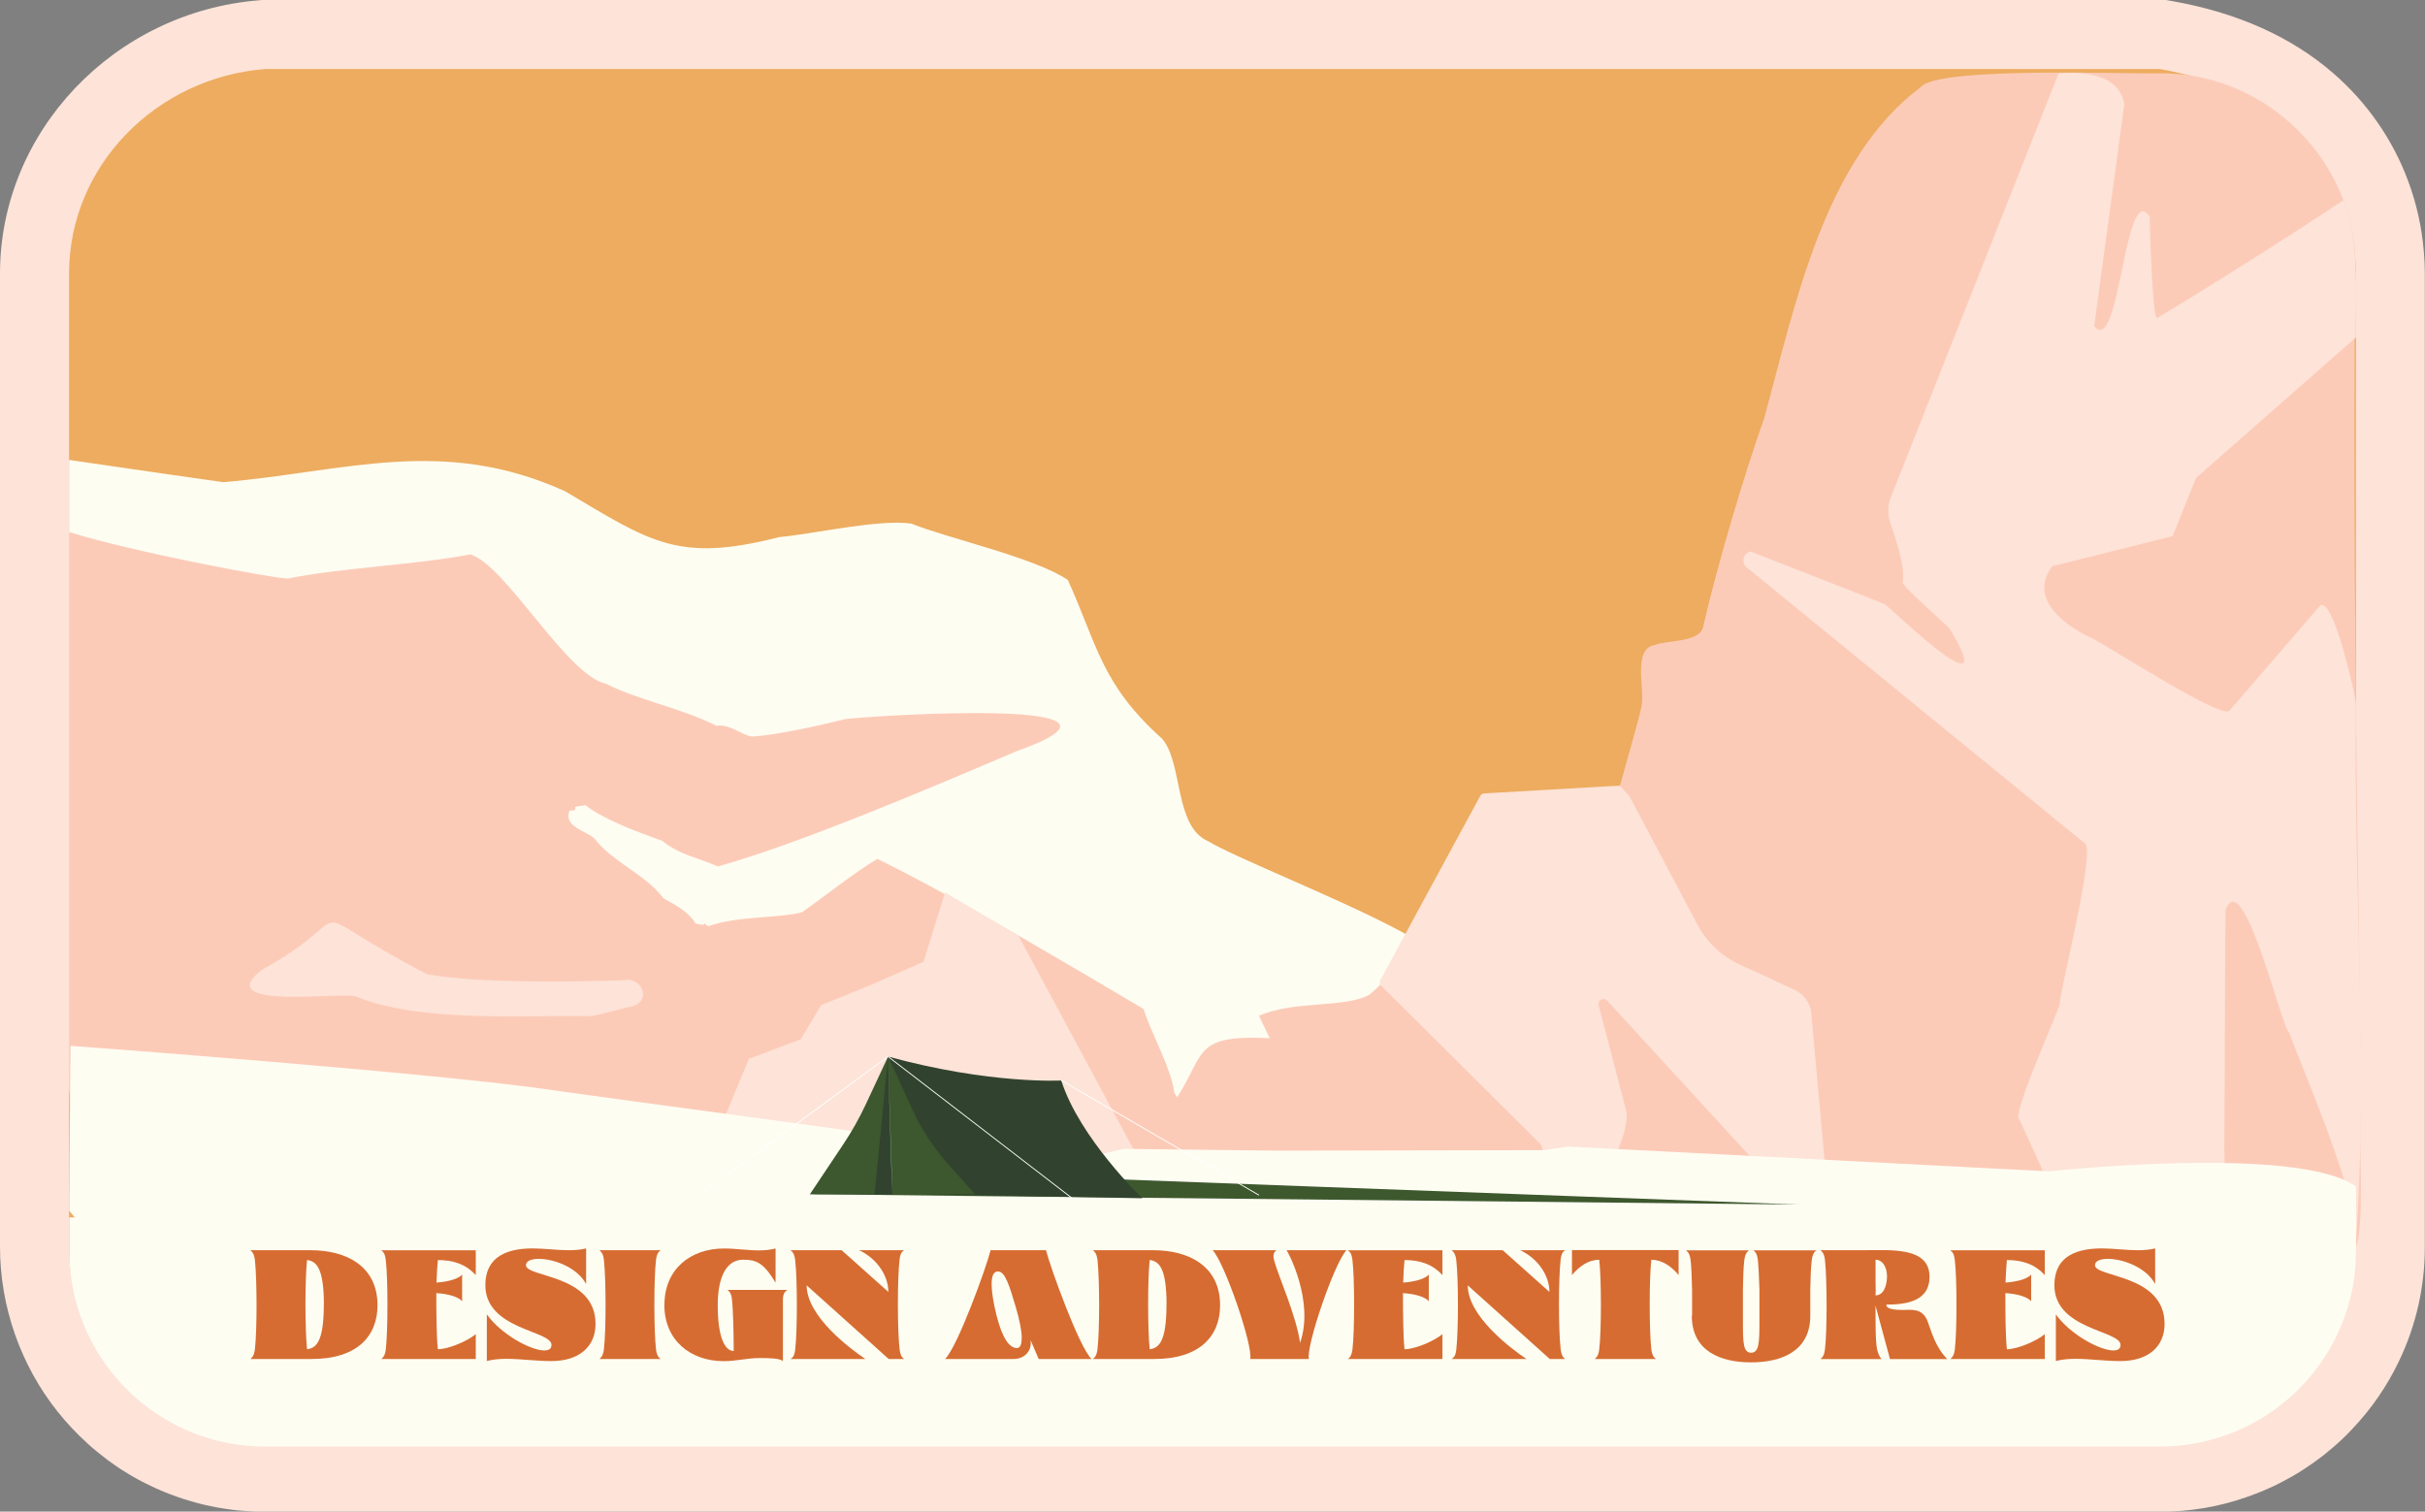 <?xml version="1.0" encoding="UTF-8"?>
<svg id="Layer_2" xmlns="http://www.w3.org/2000/svg" viewBox="0 0 280.84 175.09">
  <rect x="0" y="0" width="280.84" height="175.09" fill="#808080" stroke="none"/>
  <g id="Layer_1-2" data-name="Layer_1">
    <g>
      <g>
        <path d="M163.44,81.82c1.29-.16,1.98-.85,2.13-2.14.16,1.28.85,1.98,2.15,2.13-1.28.17-2,.83-2.14,2.15-.16-1.28-.83-2-2.14-2.14Z" style="fill: #ffc82e;"/>
        <path d="M52.33,28.96c1.29-.16,1.98-.85,2.13-2.14.16,1.28.85,1.98,2.15,2.13-1.28.17-2,.83-2.14,2.15-.16-1.28-.83-2-2.14-2.14Z" style="fill: #ffc82e;"/>
        <path d="M161.3,43.87c1.29-.16,1.98-.85,2.13-2.14.16,1.28.85,1.98,2.15,2.13-1.28.17-2,.83-2.14,2.15-.16-1.28-.83-2-2.14-2.14Z" style="fill: #ffc82e;"/>
        <path d="M72.96,37.39c.96-.12,1.49-.63,1.59-1.61.12.96.63,1.49,1.62,1.59-.96.13-1.5.63-1.61,1.62-.12-.96-.63-1.5-1.61-1.61Z" style="fill: #ffc82e;"/>
        <path d="M98.06,49.5c1.62-.19,2.47-1.06,2.66-2.68.2,1.61,1.06,2.48,2.69,2.66-1.61.2-2.49,1.05-2.68,2.69-.19-1.61-1.05-2.5-2.68-2.68Z" style="fill: #ffc82e;"/>
        <path d="M135.58,41.73c.96-.12,1.49-.63,1.59-1.61.12.96.63,1.49,1.62,1.59-.96.13-1.5.63-1.61,1.62-.12-.96-.63-1.5-1.61-1.61Z" style="fill: #ffc82e;"/>
        <path d="M206.13,44.15c.96-.12,1.49-.63,1.59-1.61.12.96.63,1.49,1.62,1.59-.96.13-1.5.63-1.61,1.62-.12-.96-.63-1.5-1.61-1.61Z" style="fill: #ffc82e;"/>
        <path d="M94.23,24.97c1.29-.16,1.98-.85,2.13-2.14.16,1.28.85,1.98,2.15,2.13-1.28.17-2,.83-2.14,2.15-.16-1.28-.83-2-2.14-2.14Z" style="fill: #ffc82e;"/>
        <path d="M43.59,11.43c-1.04.23-1.61.87-1.74,2.03-.14-1.13-.69-1.81-1.74-2.03h3.48Z" style="fill: #ffc82e;"/>
        <path d="M27.23,37.98c1.3-.16,1.99-.85,2.14-2.15.16,1.29.85,1.99,2.16,2.14-1.29.17-2.01.84-2.15,2.16-.16-1.29-.84-2.01-2.15-2.15Z" style="fill: #ffc82e;"/>
        <path d="M152.49,57.88c.64-.07,1-.43,1.07-1.07.07.64.42,1,1.07,1.07-.64.09-1,.42-1.07,1.07-.07-.64-.42-1.01-1.07-1.07Z" style="fill: #ffc82e;"/>
        <path d="M17.49,48.88c.64-.07,1-.43,1.07-1.07.07.64.42,1,1.07,1.07-.64.09-1,.42-1.07,1.07-.07-.64-.42-1.01-1.07-1.07Z" style="fill: #ffc82e;"/>
        <path d="M16.49,27.88c.64-.07,1-.43,1.07-1.07.07.64.42,1,1.07,1.07-.64.09-1,.42-1.07,1.07-.07-.64-.42-1.01-1.07-1.07Z" style="fill: #ffc82e;"/>
        <path d="M150.49,77.88c.64-.07,1-.43,1.07-1.07.07.64.42,1,1.07,1.07-.64.09-1,.42-1.07,1.07-.07-.64-.42-1.01-1.07-1.07Z" style="fill: #ffc82e;"/>
        <path d="M156.82,24.44c.64-.07,1-.43,1.07-1.07.07.64.42,1,1.07,1.07-.64.09-1,.42-1.07,1.07-.07-.64-.42-1.01-1.07-1.07Z" style="fill: #ffc82e;"/>
        <path d="M76.55,22.66c.64-.07,1-.43,1.07-1.07.07.64.42,1,1.07,1.07-.64.09-1,.42-1.07,1.07-.07-.64-.42-1.01-1.07-1.07Z" style="fill: #ffc82e;"/>
        <path d="M117.55,18.66c.64-.07,1-.43,1.07-1.07.07.64.42,1,1.07,1.07-.64.09-1,.42-1.07,1.07-.07-.64-.42-1.01-1.07-1.07Z" style="fill: #ffc82e;"/>
        <path d="M122.49,57.88c.64-.07,1-.43,1.07-1.07.07.64.42,1,1.07,1.07-.64.09-1,.42-1.07,1.07-.07-.64-.42-1.01-1.07-1.07Z" style="fill: #ffc82e;"/>
        <path d="M179.82,80.75c.64-.07,1-.43,1.07-1.07.07.64.42,1,1.07,1.07-.64.09-1,.42-1.07,1.07-.07-.64-.42-1.01-1.07-1.07Z" style="fill: #ffc82e;"/>
        <path d="M48.84,46.82c.64-.07,1-.43,1.07-1.07.07.64.42,1,1.07,1.07-.64.09-1,.42-1.07,1.07-.07-.64-.42-1.01-1.07-1.07Z" style="fill: #ffc82e;"/>
        <path d="M193.94,19.62c1.94-.24,2.98-1.27,3.2-3.21.24,1.92,1.26,2.98,3.22,3.2-1.93.25-3,1.26-3.21,3.22-.24-1.93-1.25-3.01-3.21-3.21Z" style="fill: #ffc82e;"/>
        <path d="M177.77,65.11c.64-.07,1-.43,1.07-1.07.07.64.42,1,1.07,1.07-.64.09-1,.42-1.07,1.07-.07-.64-.42-1.01-1.07-1.07Z" style="fill: #ffc82e;"/>
        <path d="M178.75,33.66c.64-.07,1-.43,1.07-1.07.07.64.42,1,1.07,1.07-.64.09-1,.42-1.07,1.07-.07-.64-.42-1.01-1.07-1.07Z" style="fill: #ffc82e;"/>
        <path d="M32.13,26.58c.64-.07,1-.43,1.07-1.07.07.64.42,1,1.07,1.07-.64.09-1,.42-1.07,1.07-.07-.64-.42-1.01-1.07-1.07Z" style="fill: #ffc82e;"/>
        <path d="M187.36,46.28c1.29-.16,1.98-.85,2.13-2.14.16,1.28.85,1.98,2.15,2.13-1.28.17-2,.83-2.14,2.15-.16-1.28-.83-2-2.14-2.14Z" style="fill: #ffc82e;"/>
        <path d="M131.35,26.58c1.29-.16,1.98-.85,2.13-2.14.16,1.28.85,1.98,2.15,2.13-1.28.17-2,.83-2.14,2.15-.16-1.28-.83-2-2.14-2.14Z" style="fill: #ffc82e;"/>
        <path d="M157.56,96.73c.64-.07,1-.43,1.07-1.07.07.64.42,1,1.07,1.07-.64.09-1,.42-1.07,1.07-.07-.64-.42-1.01-1.07-1.07Z" style="fill: #ffc82e;"/>
        <path d="M93.35,95.66c.64-.07,1-.43,1.07-1.07.07.64.42,1,1.07,1.07-.64.09-1,.42-1.07,1.07-.07-.64-.42-1.01-1.07-1.07Z" style="fill: #ffc82e;"/>
        <path d="M71.95,53.93c.64-.07,1-.43,1.07-1.07.07.64.42,1,1.07,1.07-.64.09-1,.42-1.07,1.07-.07-.64-.42-1.01-1.07-1.07Z" style="fill: #ffc82e;"/>
      </g>
      <g>
        <path d="M30.67,171.09c-.75,0-1.43-.03-2.08-.09l-.25-.02c-.27-.02-.57-.04-.86-.09-.24-.03-.48-.05-.71-.09-.67-.09-1.41-.23-2.11-.4-.32-.07-.62-.14-.93-.23-.27-.07-.53-.14-.77-.22-.32-.09-.64-.2-.94-.3-.36-.12-.69-.24-1.02-.37-.27-.1-.54-.22-.82-.35-.27-.11-.53-.23-.79-.36-.24-.11-.48-.22-.71-.35-.31-.15-.61-.31-.9-.48-.11-.06-.21-.11-.31-.17-.32-.18-.61-.36-.89-.54-.3-.18-.59-.37-.88-.57-.52-.34-1.08-.76-1.65-1.23-.25-.2-.5-.4-.74-.61-.13-.11-.27-.22-.4-.34l-.11-.1c-1.1-1-2.08-2.05-2.98-3.17-3.75-4.7-5.82-10.6-5.82-16.63V31.67c0-14.33,11.57-26.48,26.35-27.66h.16s220-.01,220-.01l.34.06c6.82,1.2,12.47,3.71,16.79,7.47,3.37,2.92,5.96,6.65,7.49,10.77.86,2.3,1.4,4.72,1.6,7.19.07.67.1,1.43.1,2.18v112.74c0,4.01-.87,7.86-2.59,11.47-1.21,2.54-2.8,4.85-4.74,6.88-.58.63-1.26,1.27-1.97,1.88-.21.19-.47.4-.73.61-.15.14-.31.26-.48.37-.18.15-.37.28-.56.42-.13.11-.27.21-.42.3-.26.18-.52.36-.78.52-.36.23-.72.45-1.09.66-.2.12-.43.25-.67.37-.22.13-.46.26-.72.38-.17.09-.34.18-.51.25-.31.15-.63.29-.94.42-.16.08-.32.14-.49.2-.43.18-.87.34-1.32.49-2.74.96-5.67,1.46-8.67,1.46H30.67Z" style="fill: #edac5f;"/>
        <path d="M250.16,8c5.68,1,10.88,3.09,14.86,6.55,2.82,2.45,5.04,5.58,6.37,9.15.72,1.92,1.19,3.98,1.36,6.11.06.61.09,1.23.09,1.86v112.74c0,3.49-.79,6.79-2.2,9.75-1.03,2.16-2.39,4.13-4.02,5.84-.52.56-1.08,1.09-1.66,1.58-.24.21-.49.42-.74.61-.07.07-.14.13-.22.17-.23.19-.46.36-.7.52-.03.04-.06.06-.09.07-.27.19-.54.38-.81.55-.3.2-.61.38-.92.56-.2.12-.41.23-.61.33-.19.12-.39.22-.59.31-.12.07-.24.13-.36.18-.31.15-.63.29-.95.42-.07.04-.14.07-.22.09-.39.17-.8.32-1.21.46-2.31.81-4.8,1.24-7.38,1.24H30.67c-.58,0-1.16-.02-1.73-.07-.13-.01-.25-.02-.37-.03-.19,0-.39-.03-.58-.06-.19-.02-.38-.04-.56-.07-.64-.09-1.28-.21-1.9-.36-.25-.05-.49-.11-.73-.18-.23-.06-.45-.12-.66-.19-.28-.08-.55-.17-.81-.26-.29-.1-.58-.2-.86-.31-.26-.1-.51-.21-.76-.32-.21-.08-.4-.17-.6-.27-.22-.1-.43-.2-.64-.31-.27-.13-.53-.27-.79-.42-.1-.05-.19-.1-.28-.15-.25-.14-.49-.29-.72-.44-.24-.14-.47-.29-.7-.45-.5-.33-.97-.68-1.43-1.06-.23-.18-.46-.37-.68-.56-.15-.12-.3-.26-.45-.39-.89-.81-1.72-1.7-2.48-2.65-3.09-3.87-4.94-8.79-4.94-14.13V31.67c0-12.52,10.15-22.67,22.67-23.67h219.49M250.86,0H30.35l-.32.03C13.19,1.37,0,15.27,0,31.67v112.74c0,6.93,2.38,13.72,6.69,19.12,1.03,1.29,2.16,2.49,3.35,3.57l.07.07.07.06.07.07c.16.14.31.28.47.41.26.23.54.45.81.67.64.52,1.28,1,1.95,1.45.33.23.65.44.97.63.36.23.69.43,1.03.62.13.07.24.13.36.2.35.2.69.38,1.03.54.26.13.52.26.79.38.26.13.58.28.96.43.31.13.62.27.94.39.38.15.76.28,1.15.42.27.09.64.22,1.06.34.33.1.63.19.9.26.37.11.74.2,1.11.28.79.19,1.61.34,2.45.46.24.04.49.07.74.1.34.05.69.08,1.03.1l.24.02c.77.07,1.56.1,2.41.1h219.49c3.44,0,6.8-.56,9.99-1.68.54-.19,1.01-.36,1.45-.54.22-.08.44-.17.66-.27.34-.14.67-.29.99-.44.22-.1.44-.2.65-.32.29-.14.57-.29.84-.44.29-.15.55-.29.8-.44.34-.2.76-.44,1.21-.74.29-.19.56-.37.8-.54.22-.14.43-.29.64-.45.18-.13.36-.27.54-.4.21-.15.42-.31.62-.48.26-.21.54-.44.83-.69.81-.69,1.57-1.41,2.27-2.17,2.21-2.32,4.03-4.97,5.41-7.87,1.98-4.15,2.98-8.59,2.98-13.19V31.67c0-.86-.04-1.73-.12-2.57-.23-2.81-.85-5.57-1.84-8.21-1.76-4.73-4.74-9.02-8.61-12.38-4.87-4.24-11.17-7.06-18.72-8.39l-.69-.12h0Z" style="fill: #fde3d8;"/>
      </g>
      <path d="M256.39,52.63h-.87c.26-.26.63-.22.87,0Z" style="fill: #f58653;"/>
      <path d="M215.61,73.91c.64-.07,1-.43,1.07-1.07.07.64.42,1,1.07,1.07-.64.09-1,.42-1.07,1.07-.07-.64-.42-1.01-1.07-1.07Z" style="fill: #ffc82e;"/>
      <path d="M194.87,104.45c.64-.07,1-.43,1.07-1.07.07.64.42,1,1.07,1.07-.64.09-1,.42-1.07,1.07-.07-.64-.42-1.01-1.07-1.07Z" style="fill: #ffc82e;"/>
      <path d="M89.09,92.72c.64-.07,1-.43,1.07-1.07.07.64.42,1,1.07,1.07-.64.09-1,.42-1.07,1.07-.07-.64-.42-1.01-1.07-1.07Z" style="fill: #ffc82e;"/>
      <path d="M121.19,113.05c.64-.07,1-.43,1.07-1.07.07.64.42,1,1.07,1.07-.64.09-1,.42-1.07,1.07-.07-.64-.42-1.01-1.07-1.07Z" style="fill: #ffc82e;"/>
      <path d="M131.71,133.94l4.7.38c.62.05,1.22-.26,1.54-.79l3.92-4.59c.09-.11.05-.21-.09-.23l-1.16-.14c-.21-.11-.73-.59-.78-.9-.1-.63.18-1.26.69-1.63l7.38-5.43c.11-.08.1-.11-.03-.05,0,0-8.93,3.69-10.59,6.5-1.66,2.81-5.79,5.75-5.58,6.88Z" style="fill: #250a41;"/>
      <g>
        <path d="M181.52,133.04c-1.62-5.34-6.23-11.14-10.43-16.3-1.79-2.21-3.5-4.3-4.88-6.19-.46-.54-1.39-1.2-2.66-1.92-.25-.17-.51-.32-.79-.46-.38-.21-.77-.42-1.19-.64-6.86-3.6-18.71-8.3-21.63-10.08-3.99-1.72-2.91-9.03-5.35-11.88-7.05-6.32-7.49-10.82-10.92-18.39-3.77-2.58-13.94-4.84-18.12-6.53-3.64-.57-11.71,1.26-15.31,1.56-11.78,3.02-14.92.53-24.78-5.3-14.18-6.45-25.51-2.27-39.59-1.06-.61-.08-11.68-1.66-17.87-2.58v71.63c0,2.87.53,5.61,1.51,8.14.83,2.18,2,4.2,3.43,5.99.27.34.56.68.86,1.01.17.2.35.4.55.59.16.17.33.34.5.51.53.51,1.08,1.01,1.66,1.46.29.25.59.48.9.69.05.04.11.08.16.11.23.18.47.34.71.48.15.1.29.19.44.28.01.02.02.03.04.03.2.14.42.26.63.38.05.04.11.07.17.1.07.04.15.09.22.12.33.19.66.36,1,.52.34.17.69.33,1.04.47.35.15.7.29,1.06.42.06.03.13.05.2.07.09.04.19.07.29.1.24.09.5.17.75.24.39.13.79.24,1.19.33.2.05.4.09.6.13.2.05.39.09.59.12.14.03.29.05.44.08.38.07.76.12,1.15.17.41.04.82.08,1.24.1.45.03.89.04,1.34.04h150.28c.03-.68.06-1.36.09-2.04v-.02c.09-1.86.18-3.68.26-5.48.09-1.83.17-3.62.25-5.39.02-.36.03-.72.05-1.08,0-.08.01-.17.01-.25-.03-.09-.05-.19-.09-.28Z" style="fill: #fefdf2;"/>
        <path d="M137.88,129.83c-.09-.37-.23-.71-.73-.86-.04-.12-.09-.26-.15-.4-.08-.21-.18-.44-.28-.66-.14-.32-.3-.62-.43-.86,0-.02-.01-.02-.01-.03-.12-.2-.2-.35-.27-.41-.37-2.92-2.8-7.14-3.56-9.73-2.17-1.28-4.57-2.7-7.08-4.19-.11-.06-.21-.12-.32-.19,0,0-.01,0-.01-.01h-.01c-.25-.13-.48-.28-.73-.42-.01-.01-.03-.02-.05-.03-7.55-4.44-15.99-9.3-22.64-12.56-2.55,1.5-6.45,4.6-8.73,6.18-2.47.69-7.65.45-10.75,1.59-.29.16-.51-.57-.64-.13-.17,0-.6-.1-.93-.14-.83-1.41-2.38-2.17-3.72-2.93-2.11-2.81-5.92-4.19-8.03-6.96-.97-.83-3.39-1.34-2.92-2.98,0-.52.85.09.72-.61.25-.17.79-.13,1.18-.24,2.33,1.8,6.26,3.16,8.94,4.15,1.82,1.56,4.33,2.01,6.41,2.95,9.43-2.63,24.58-9.08,34.54-13.33,17.54-6.24-15.56-4.23-19.81-3.74-3.14.8-7.92,1.83-10.65,2.02-1.16-.02-2.71-1.52-4.23-1.24-3.93-1.99-8.88-2.92-12.83-4.87-4.57-1.03-11.63-13.79-15.69-14.99-6.08,1.19-15.04,1.56-21.13,2.8-1.8-.02-18.3-3.16-25.34-5.39v63.28c0,2.87.53,5.61,1.51,8.14.83,2.18,2,4.2,3.43,5.99.27.34.56.68.86,1.01.17.2.35.4.55.59.16.17.33.34.5.51.53.51,1.08,1.01,1.66,1.46.29.25.59.48.9.69.05.04.11.08.16.11.23.18.47.34.71.48.15.1.29.19.44.28.01.02.02.03.04.03.2.14.42.26.63.38.05.04.11.07.17.1.07.04.15.09.22.12.33.19.66.36,1,.52.34.17.69.33,1.04.47.35.15.7.29,1.06.42.06.03.13.05.2.07.09.04.19.07.29.1.24.09.5.17.75.24.39.13.79.24,1.19.33.2.05.4.09.6.13.2.05.39.09.59.12.14.03.29.05.44.08.38.07.76.12,1.15.17.41.04.82.08,1.24.1.45.03.89.04,1.34.04h90.66c-2.17-1.55-4.54-2.91-6.81-3.67-2.4-.99-6.93-.92-7.51-3.87-.04-.23-.07-.48-.06-.75-3.45-3.8.39-3.79,3.3-3.97h.04c.32-.02.63-.04.92-.07.54-.07,1.71-.38,2.91-.7.03,0,.05,0,.08-.02h.05c.9-.24,1.75-.5,2.42-.64.46-.1.82-.16.98-.15,1.6.38,3.4.63,5.26.82h.18c.3.04.6.08.9.11h.01c.84.08,1.69.15,2.52.21h.19c.95.07,1.9.14,2.8.2,1.83.12,3.52.26,4.91.47.13.02.25.04.37.06.03-.03.09-.05.15-.06.15-.04.37-.02.59,0,.35.04.71.09.79,0,.02-.02.02-.06-.01-.11.01-.28.15-.57.33-.86.06-.1.12-.19.19-.28.01,0,.02-.02.02-.03.31-.41.63-.83.73-1.23,0-.02.01-.03.01-.05,0-.09.01-.21.02-.31.03-.23.1-.5.17-.77.12-.41.26-.81.33-1.05h0c.03-.1.05-.17.05-.2-.16-.23-.2-.54-.28-.83Z" style="fill: #fccbb8;"/>
        <path d="M30.23,112.39c12.55-6.9,3-8,19.22.45,5.84,1.07,16.98.9,22.92.69,1.95-.34,3.07,2.31.97,2.99-.17.01-4.87,1.27-4.87,1.18-7.92-.14-19.81.78-27.26-2.28-1.36-.58-16.76,1.65-10.98-3.02Z" style="fill: #fde3d8;"/>
        <polygon points="83.31 147.58 77.08 147.58 79.47 144.36 83.31 147.58" style="fill: #38153f;"/>
        <g>
          <polygon points="112.94 144.43 112.92 144.71 112.93 144.44 112.93 144.43 112.94 144.43" style="fill: #003247;"/>
          <path d="M272.75,29.3c-.85-11.55-10.83-20.9-22.59-20.81-3.19.13-25.75-.83-27.71,1.59-11.18,8.39-14.5,25.04-18.13,38.34-2.46,6.95-5.4,16.94-7.06,24.09-.29,1.97-4.34,1.61-5.67,2.22-2.52.4-1.1,5.24-1.47,6.91.06.45-2.33,8.58-2.41,9.04-.87,2.78-13.92,1.44-15.38,2.15-5.93,5.32-7.11,17.09-13.78,22.41-2.92,1.55-8.71.62-12.75,2.42.13.29,1.3,2.68,1.25,2.59-9.5-.43-7.12,1.93-11.6,8.17-8.6,9.54-7.07,6.8-5.71,19.16,82.75-2.92,118.23,5.81,133.16-3.87,2.8-1.82,8.41,4.02,9.94.7.9-1.96.47-10.61.5-13.26.21-18.45-.98-48.11-.59-101.85Z" style="fill: #fccbb8;"/>
        </g>
        <path d="M237.67,65.59c-2.76,3.69,1.28,6.72,4.33,8.22.75.08,15.79,10.01,16.27,8.42,0,0,10.33-11.98,10.33-11.98,1.51-1.72,4.25,10.45,4.24,11.39-.26,22.42,1.45,41.75,0,62.26.36-5.13-5.99-19.53-7.76-24.36-.78-.26-5.34-19.63-7.34-14.11-.08,6.83-.08,20.94-.14,27.61.42,17.29,1.06,14.15-15.6,14.54-2.5-5.64-5.59-12.32-8.13-17.91-1.05-.33,4.7-12.89,4.69-13.47-.17-.83,4.32-18.19,2.84-18.55,0,0-39.01-31.85-39.01-31.85-.8-.51-.55-1.76.39-1.91.23.12,15.31,5.95,15.49,6.11-.73-.96,14,13.61,7.58,2.91-.24-.43-5.91-5.25-5.52-5.54.12-.08.37-1.79-1.34-6.56-.38-1.04-.43-2.19-.01-3.22l19.43-49.1c2.89-.22,6.99.08,7.61,3.56,0,0-3.49,25.71-3.49,25.71,2.97,3.74,3.49-16.97,6.41-12.71.15,5.08.43,12.05.89,11.77,5.4-3.19,16.31-10.11,21.56-13.63,1.92,4.32,1.39,11.22,1.45,15.89-9.48,8.35-18.5,16.27-18.5,16.27-.08.07-2.68,6.67-2.74,6.75l-13.93,3.49Z" style="fill: #fde3d8;"/>
        <path d="M155.43,139.86c1.14,1.77,3.26,4.7,5.48,7.72h-6.43c-.38-2.93-.57-5.55-.4-7.39.07-.69.97-.91,1.35-.33Z" style="fill: #38153f;"/>
        <path d="M212.06,142.79c-.11.4-.56.59-.92.37l-8.13-8.86-16.97-18.49c-.39-.25-.91.01-.94.48l3.22,12.33c.31,1.19-.36,3.16-1.1,4.95h-.01c-.46,1.13-.96,2.18-1.24,2.9-.53,1.34-.54,5.9-.4,11.11h-4.13l-.39-1.99v-.05s-.01-.02-.01-.02l-2.31-11.83-.17-.87c-.02-.12-.08-.23-.17-.32l-10.55-10.49-5.76-5.72-2.09-2.08s-.08-.1-.11-.15c-.08-.14-.1-.29-.06-.44.02-.04.04-.09.06-.13l2.42-4.47.46-.85,1.23-2.27.07-.13.58-1.07,6.77-12.48c.1-.2.28-.32.5-.32l.64-.04,13.72-.79,1.03-.05c.11-.01.21.01.29.05.07.03.14.08.2.14l.91,1.01,7.88,14.87c1.08,2.04,2.8,3.67,4.9,4.63,2.09.96,4.71,2.16,6.41,2.96,1.06.51,1.78,1.55,1.88,2.72l1.56,17.29.73,8.1Z" style="fill: #fde3d8;"/>
      </g>
      <polygon points="83.04 131.55 86.73 122.64 92.73 120.38 95.1 116.42 100.94 114.05 106.95 111.4 109.45 103.38 117.93 108.35 131.71 133.94 100.74 133.37 83.04 131.55" style="fill: #fde3d8;"/>
      <path d="M272.84,137.43c-6.74-4.87-35.47-1.76-35.47-1.76l-.67-.03-5.77-.29-19.59-1.02h-.01l-8.31-.43h0l-15.79-.81h-.01l-5.6-.28-2.88.41h-.01l-30.73.06-17.86-.21-5.94,1.4h-.01s-.04-.01-.04-.01l-7.47-1.02-4.65-.63h0l-3.84-.52h-.03l-1.27-.18-3.58-.49h-.03s-1.75-.24-1.75-.24l-2.21-.3-3.5-.47-9.06-1.24h-.01l-12.17-1.64-9.19-1.26-1.25-.18c-13.45-2.02-55.97-5.15-55.97-5.15,0,0-.14,14.29-.15,19.09.2.27.42.53.65.78h-.65v3.86c0,5.34,1.85,10.26,4.94,14.13.76.95,1.59,1.84,2.48,2.65.15.13.3.27.45.39.22.19.45.38.68.56.46.38.93.73,1.43,1.06.23.16.46.31.7.45.23.15.47.3.72.44.09.05.18.1.28.15.26.15.52.29.79.42.21.11.42.21.64.31.2.1.39.19.6.27.25.11.5.22.76.32.28.11.57.21.86.31.26.09.53.18.81.26.21.07.43.13.66.19.24.07.48.13.73.18.62.15,1.26.27,1.9.36.18.03.37.05.56.07.19.03.39.05.58.06.12.01.24.02.37.03.57.05,1.15.07,1.73.07h219.49c2.58,0,5.07-.43,7.38-1.24.41-.14.82-.29,1.21-.46.08-.02.15-.05.22-.09.32-.13.64-.27.95-.42.12-.05.24-.11.36-.18.2-.09.4-.19.59-.31.2-.1.41-.21.61-.33.31-.18.62-.36.92-.56.27-.17.54-.36.81-.55.03-.01.06-.03.09-.07.24-.16.47-.33.7-.52.08-.04.15-.1.22-.17.25-.19.5-.4.74-.61.58-.49,1.14-1.02,1.66-1.58,1.63-1.71,2.99-3.68,4.02-5.84,1.41-2.96,2.2-6.26,2.2-9.75v-7.46Z" style="fill: #fefdf2;"/>
      <g>
        <polygon points="93.8 138.32 114.07 138.55 208.31 139.52 125.19 136.44 112.01 137.45 93.8 138.32" style="fill: #3e582e;"/>
        <path d="M122.92,125.15s-8.24.47-20.07-2.77l4.48,15.95,24.96.46s-7.28-6.98-9.38-13.63Z" style="fill: #31432e;"/>
        <path d="M93.8,138.32l3.83-5.73c1-1.49,1.88-3.06,2.64-4.68l2.58-5.53,2.8,6.11c1.07,2.34,2.5,4.51,4.22,6.43l3.06,3.41h-19.12Z" style="fill: #3d572e;"/>
        <polyline points="124.19 138.81 102.85 122.38 81.13 138.32" style="fill: none; stroke: #fff; stroke-miterlimit: 10; stroke-width: .1px;"/>
        <line x1="122.92" y1="125.15" x2="145.8" y2="138.43" style="fill: none; stroke: #fff; stroke-miterlimit: 10; stroke-width: .1px;"/>
        <polygon points="102.85 122.34 103.36 138.35 101.28 138.35 102.85 122.34" style="fill: #31432e;"/>
        <path d="M102.85,122.48c.07,1.72.31,12.33.51,15.87" style="fill: #a5d7b5;"/>
      </g>
      <g>
        <path d="M29.52,156.28c.26-2.23.25-8.1,0-10.34-.11-.88-.4-.98-.52-1.13h6.97c4.19,0,7.75,1.88,7.75,6.37,0,3.57-2.34,6.23-7.63,6.23h-7.09c.12-.14.41-.25.52-1.13ZM37.51,151.13c0-4.38-.92-5.04-1.95-5.19-.25,2.23-.24,8.11,0,10.34,1.02-.14,1.94-.78,1.94-5.15Z" style="fill: #d66c31;"/>
        <path d="M44.23,157.35c.13-.13.36-.33.45-1.06.13-1.12.19-3.15.19-5.17s-.06-4.04-.19-5.16c-.09-.73-.28-.95-.44-1.06-.04-.03-.06-.05-.08-.08h10.94v2.88c-1.19-1.32-2.69-1.75-4.39-1.75-.07.63-.12,1.57-.16,2.61,1.51-.11,2.58-.47,2.97-.93v3.09c-.4-.47-1.48-.85-2.99-.94,0,2.28.02,5.1.18,6.5,1.2,0,3.41-.93,4.39-1.75v2.88h-10.94l.07-.07Z" style="fill: #d66c31;"/>
        <path d="M58.67,157.39c-.79,0-1.56.06-2.29.25v-5.4c1.62,2.29,5.07,4.18,6.66,4.18.52,0,.83-.19.83-.64,0-1.7-7.66-1.75-7.66-6.92,0-2.84,1.84-4.26,5.49-4.26,1.32,0,2.78.21,4.17.21.69,0,1.37-.05,2.01-.21v4.13c-1.06-1.97-3.78-2.92-5.48-2.92-.87,0-1.49.25-1.49.73,0,1.44,8.06,1.04,8.06,6.8,0,2.65-1.91,4.31-5.12,4.31-1.77,0-3.54-.26-5.19-.26Z" style="fill: #d66c31;"/>
        <path d="M69.94,156.28c.26-2.23.25-8.1,0-10.34-.1-.88-.4-.98-.52-1.13h7.09c-.15.15-.43.25-.54,1.13-.25,2.23-.25,8.1,0,10.34.11.88.4.99.54,1.13h-7.09c.12-.14.41-.25.52-1.13Z" style="fill: #d66c31;"/>
        <path d="M76.95,151.12c0-4.12,3.03-6.51,6.88-6.51,1.42,0,2.74.22,4.04.22.65,0,1.3-.05,1.95-.22v3.96c-1.42-2.35-2.24-2.65-3.74-2.66-1.86-.02-2.96,1.84-2.96,5.26,0,3.92.9,5.31,1.85,5.31,0-1.98-.07-4.86-.2-5.95-.09-.87-.38-.99-.52-1.12h6.94c-.14.12-.52.25-.52,1.12v7.13c-.33-.33-1.48-.36-2.66-.36-1.58,0-2.7.36-4.19.36-3.85,0-6.88-2.4-6.88-6.52Z" style="fill: #d66c31;"/>
        <path d="M92.09,156.35c.26-2.25.26-8.16,0-10.39-.11-.9-.4-1-.54-1.15h5.92l5.41,4.83c0-1.91-1.34-3.87-3.38-4.83h5.2c-.14.15-.41.17-.52,1.06-.26,2.25-.26,8.16,0,10.39.11.9.38,1.01.52,1.15h-1.78l-9.5-8.53c0,3.55,4.95,7.29,6.8,8.53h-8.67c.14-.14.43-.16.54-1.06Z" style="fill: #d66c31;"/>
        <path d="M114.73,144.81h6.41c.47,1.91,3.81,11.18,5.27,12.6h-6.12l-.95-2.21c.22,1.23-.66,2.21-1.97,2.21h-7.92c1.46-1.42,4.81-10.7,5.27-12.6ZM118.33,155c0-.84-.25-2.1-.69-3.59-.74-2.5-1.24-4.14-2.06-4.14-.61,0-.74.72-.74,1.47,0,.9.2,2.14.56,3.59.69,2.76,1.53,3.81,2.36,3.81.39,0,.56-.41.56-1.12Z" style="fill: #d66c31;"/>
        <path d="M127.1,156.28c.26-2.23.25-8.1,0-10.34-.11-.88-.4-.98-.52-1.13h6.97c4.19,0,7.75,1.88,7.75,6.37,0,3.57-2.34,6.23-7.63,6.23h-7.09c.12-.14.41-.25.52-1.13ZM135.1,151.13c0-4.38-.92-5.04-1.95-5.19-.25,2.23-.24,8.11,0,10.34,1.02-.14,1.94-.78,1.94-5.15Z" style="fill: #d66c31;"/>
        <path d="M140.43,144.81h7.39c-.15.15-.5.34-.25,1.23.51,1.84,2.58,6.44,2.99,9.5,1.69-4.81-1.42-10.58-1.56-10.73h6.93c-1.4,1.49-4.68,11.05-4.35,12.6h-6.79c.33-1.56-2.95-11.12-4.35-12.6Z" style="fill: #d66c31;"/>
        <path d="M156.18,157.35c.13-.13.36-.33.45-1.06.13-1.12.19-3.15.19-5.17s-.06-4.04-.19-5.16c-.09-.73-.28-.95-.44-1.06-.04-.03-.06-.05-.08-.08h10.94v2.88c-1.19-1.32-2.69-1.75-4.39-1.75-.07.63-.12,1.57-.16,2.61,1.51-.11,2.58-.47,2.97-.93v3.09c-.4-.47-1.48-.85-2.99-.94,0,2.28.02,5.1.18,6.5,1.2,0,3.41-.93,4.39-1.75v2.88h-10.94l.07-.07Z" style="fill: #d66c31;"/>
        <path d="M168.65,156.35c.26-2.25.26-8.16,0-10.39-.11-.9-.4-1-.54-1.15h5.92l5.41,4.83c0-1.91-1.34-3.87-3.38-4.83h5.2c-.14.15-.41.17-.52,1.06-.26,2.25-.26,8.16,0,10.39.11.9.38,1.01.52,1.15h-1.78l-9.5-8.53c0,3.55,4.95,7.29,6.8,8.53h-8.67c.14-.14.43-.16.54-1.06Z" style="fill: #d66c31;"/>
        <path d="M185.21,156.28c.26-2.23.25-8.13,0-10.36-1.2-.02-2.29.72-3.16,1.77v-2.9h12.35v2.9c-.86-1.05-1.96-1.78-3.16-1.77-.25,2.23-.25,8.13,0,10.36.11.88.4.99.54,1.13h-7.09c.12-.14.41-.25.52-1.13Z" style="fill: #d66c31;"/>
        <path d="M195.96,152.4v-3.02c-.04-1.39-.07-2.61-.17-3.41-.11-.9-.4-1-.54-1.15h7.3c-.14.15-.43.25-.54,1.15-.1.8-.14,2.02-.16,3.41v3.67c0,2.5.02,3.6.95,3.64.92-.04.96-1.13.96-3.64v-3.67c-.04-1.39-.1-2.61-.18-3.41-.1-.9-.38-1-.52-1.15h7.3c-.14.15-.43.25-.54,1.15-.1.8-.15,2.02-.17,3.41v3.02c0,4.14-3.38,5.4-6.86,5.4s-6.86-1.26-6.86-5.4Z" style="fill: #d66c31;"/>
        <path d="M211.35,156.28c.13-1.06.18-2.96.19-4.89,0-2.12-.06-4.28-.19-5.45-.11-.88-.4-.98-.52-1.13h4.93c3.28,0,7.7-.41,7.7,3.09,0,2.77-2.59,3.21-5,3.21,0,.23.08.62,1.9.62.94,0,2.27-.27,2.87,1.3.45,1.18.9,3.01,2.29,4.39h-6.64l-1.68-6.21c.02,1.17-.04,4.15.2,5.14.19.73.39.93.51,1.07h-7.08c.12-.14.41-.25.52-1.13ZM218.54,147.91c0-1.23-.57-2-1.33-2v2.66c.02.52.02,1.04,0,1.47.97,0,1.32-1.22,1.32-2.14Z" style="fill: #d66c31;"/>
        <path d="M225.94,157.35c.13-.13.36-.33.45-1.06.13-1.12.19-3.15.19-5.17s-.06-4.04-.19-5.16c-.09-.73-.28-.95-.44-1.06-.04-.03-.06-.05-.08-.08h10.94v2.88c-1.19-1.32-2.69-1.75-4.39-1.75-.07.63-.12,1.57-.16,2.61,1.51-.11,2.58-.47,2.97-.93v3.09c-.4-.47-1.48-.85-2.99-.94,0,2.28.02,5.1.18,6.5,1.2,0,3.41-.93,4.39-1.75v2.88h-10.94l.07-.07Z" style="fill: #d66c31;"/>
        <path d="M240.38,157.39c-.79,0-1.56.06-2.29.25v-5.4c1.62,2.29,5.07,4.18,6.66,4.18.52,0,.83-.19.83-.64,0-1.7-7.66-1.75-7.66-6.92,0-2.84,1.84-4.26,5.49-4.26,1.32,0,2.78.21,4.17.21.69,0,1.37-.05,2.01-.21v4.13c-1.06-1.97-3.78-2.92-5.48-2.92-.87,0-1.49.25-1.49.73,0,1.44,8.06,1.04,8.06,6.8,0,2.65-1.91,4.31-5.12,4.31-1.77,0-3.54-.26-5.19-.26Z" style="fill: #d66c31;"/>
      </g>
    </g>
  </g>
</svg>